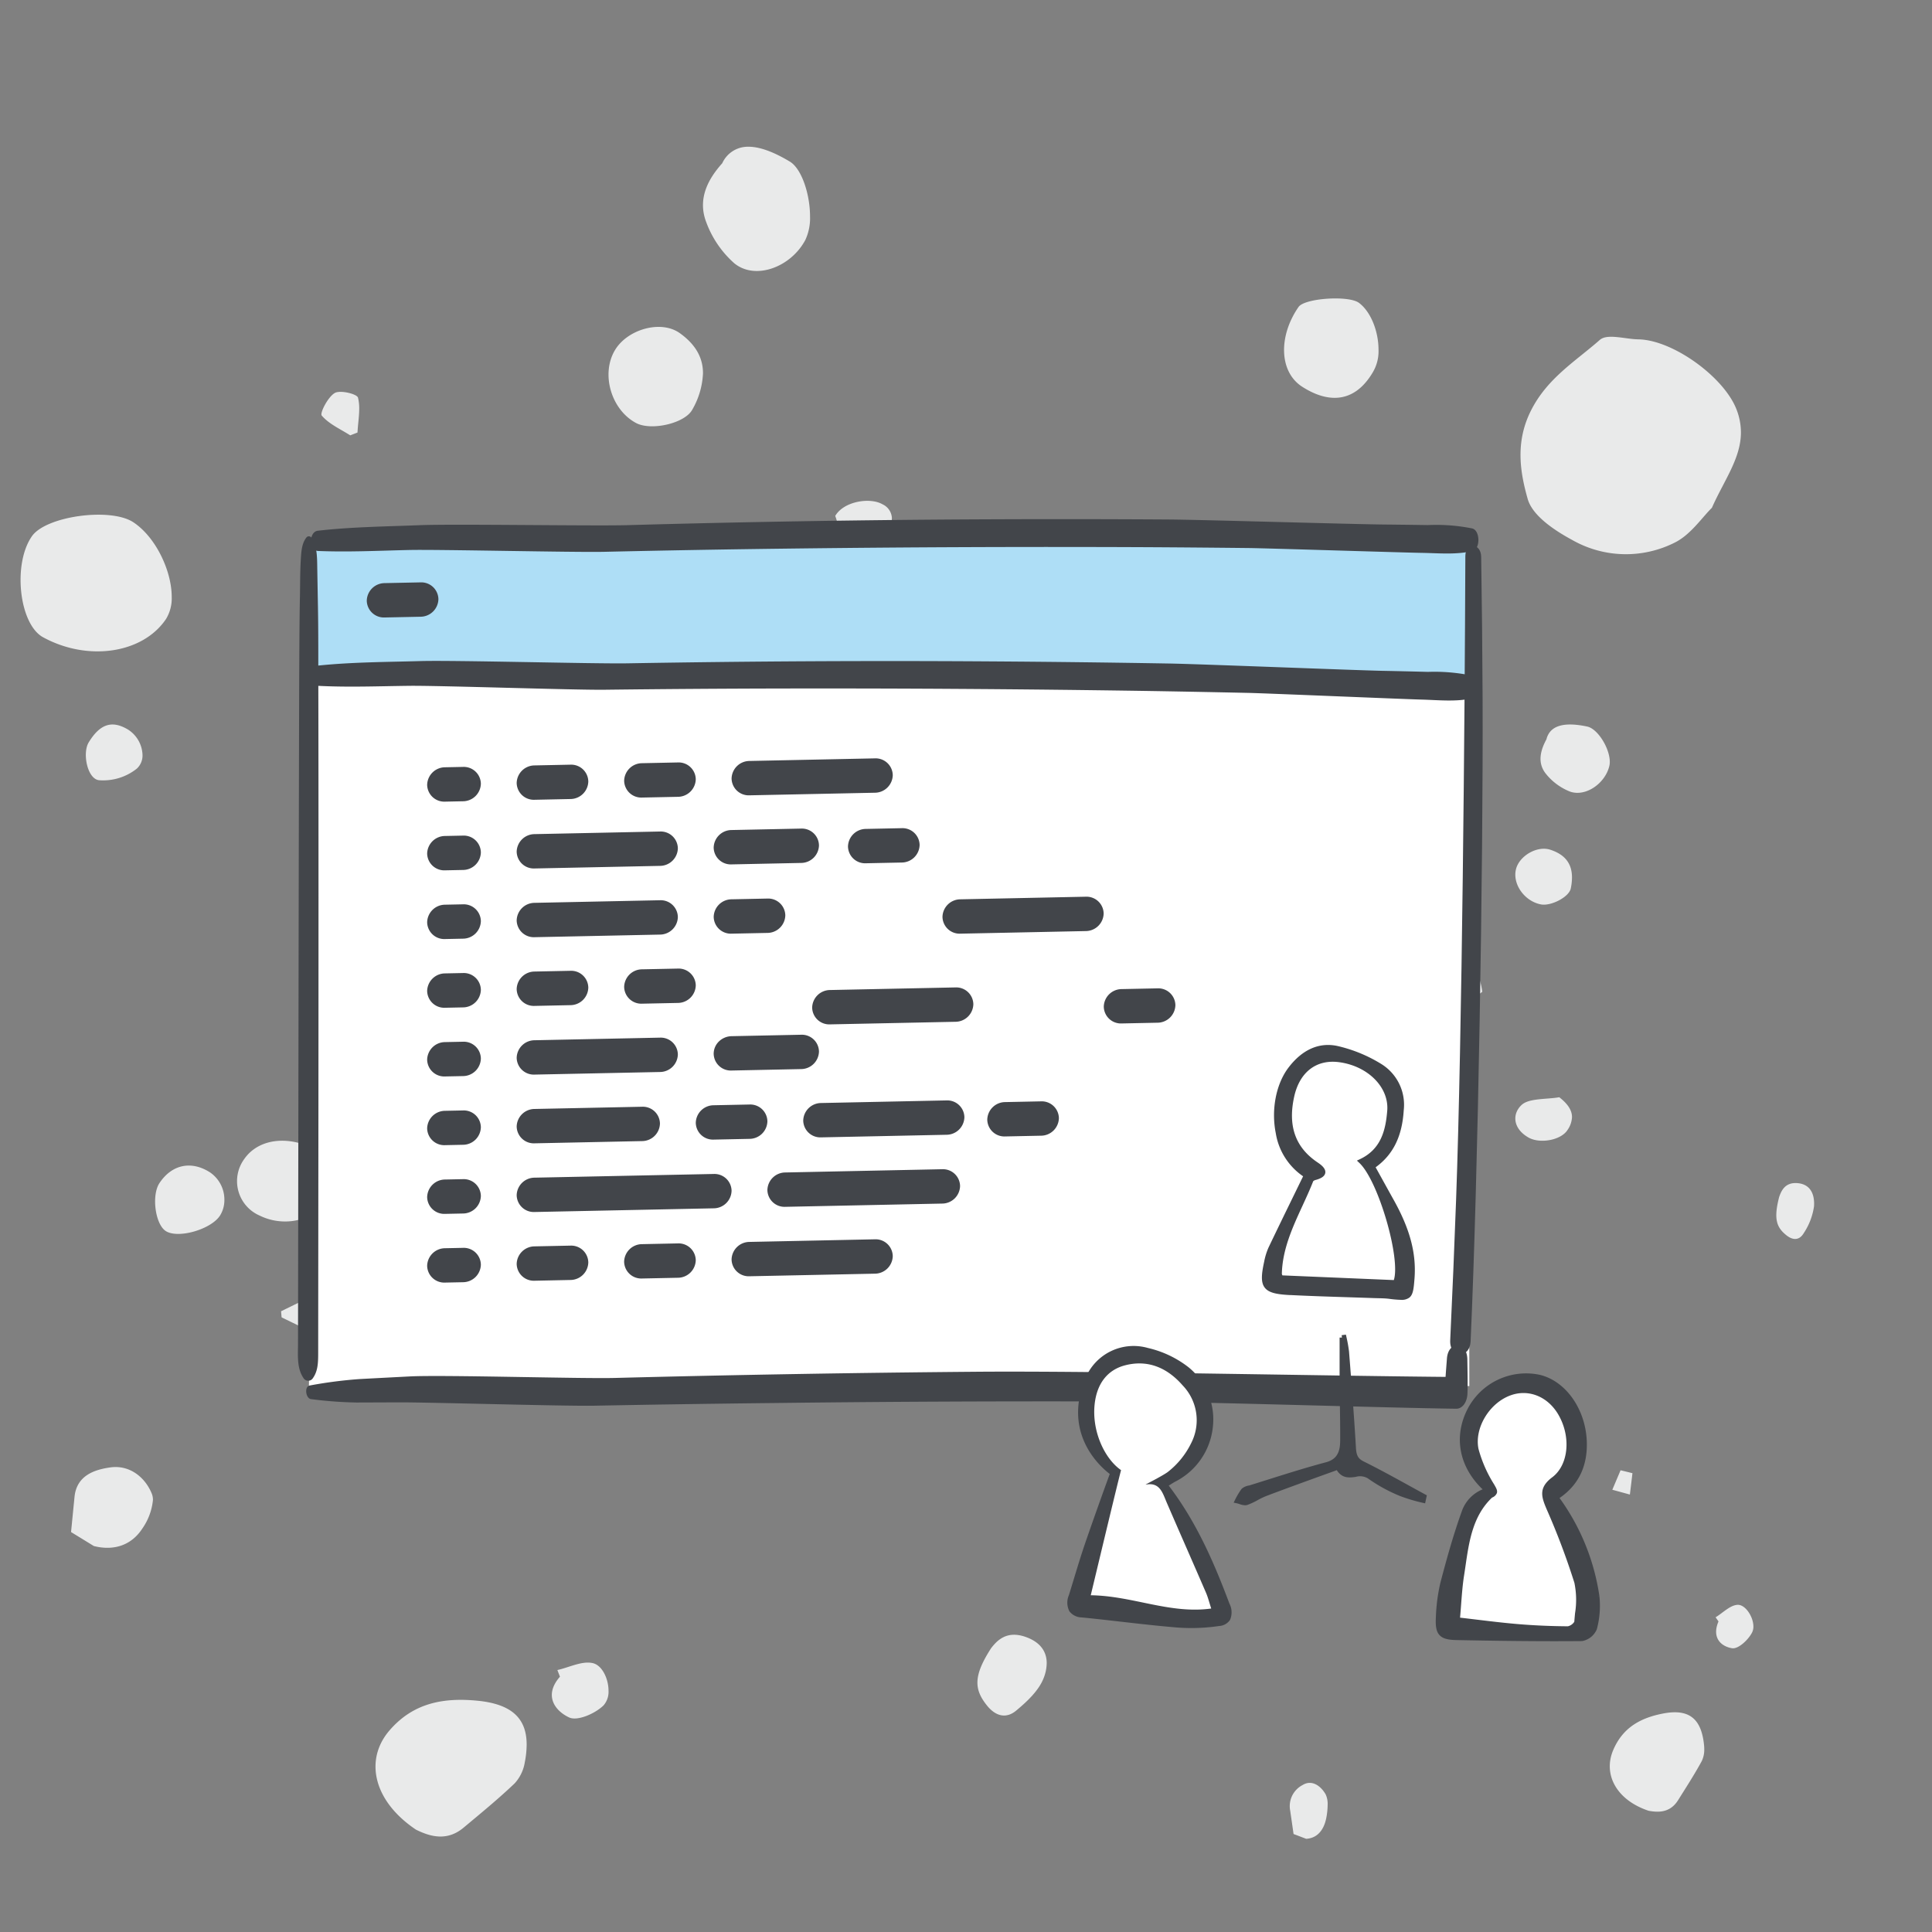 <svg id="Gruppe_27193" data-name="Gruppe 27193" xmlns="http://www.w3.org/2000/svg" width="366" height="366" viewBox="0 0 366 366">
  <rect x="0" y="0" width="366" height="366" fill="#808080" stroke="none"/>
  <rect id="Rechteck_1606" data-name="Rechteck 1606" width="366" height="366" fill="rgba(255,255,255,0)"/>
  <g id="Gruppe_26850" data-name="Gruppe 26850" transform="translate(3.897 27.799)">
    <path id="Clip-2" d="M120.308,339.768c-.163,0-.327-.006-.494-.016h0a12.319,12.319,0,0,1-5.059-1.934h0c-1.347-.785-1.478-1.985-.41-3.312h0c1.529-1.912,3.163-2.4,7.213-1.364h0c1.209.408,2.822,1.124,2.655,3.429h0c-.174,2.368-1.889,3.191-3.868,3.2h-.036ZM39.079,328.016c-1.415-.729-3.161-2.616-2.979-3.773h0c.3-1.982,1.892-3.944,5.079-2.584h0c.261-.182.522-.365.782-.551h0c.835,1.371,2.272,2.719,2.361,4.13h0c.1,1.49-2.25,3.028-4.1,3.028h0a2.446,2.446,0,0,1-1.141-.25Zm-24.372-9.539c-2.54-1.382-4.968-2.956-7.414-4.49h0c-2.379-1.5-2.33-3.718-1.98-5.582h0c2.04-6.1,6.891-8.643,11.48-6.7h0c4.355,1.846,6.121,5.274,6.929,9.4h0c.966,4.926-.894,7.323-6.023,7.82h0c-.222.022-.458.033-.7.033h0a4.972,4.972,0,0,1-2.3-.482Zm237.438,1.933c-1.831-1.877-5.056-4-6.554-6.969h0a20.545,20.545,0,0,1,.481-19.535h0c1.788-3.315,4.563-7.488,7.741-8.393h0c5.273-1.5,10.943-2.361,16.893.691h0c6.058,3.105,9.21,8.386,13.249,12.976h0c1.238,1.407.141,4.8.1,7.289h0c-.1,6.548-7.14,16.209-13.227,18.58h0a11.988,11.988,0,0,1-4.39.858h0c-4.947,0-9.138-3.223-14.295-5.5ZM65.213,304.87q.459-1.668.909-3.326h0c1.233.52,2.462,1.045,3.691,1.56h0c-.179.754-.367,1.508-.551,2.252h0c-1.351-.157-2.7-.32-4.049-.487Zm137.989-3.9c-3.292-.806-5.879-4.5-4.81-7.464h0a11.068,11.068,0,0,1,3.285-4.484h0c2.177-1.812,4.651-1.024,6.594.032h0c2.644.663,3.366,3.32,2.435,7.722h0c-.425,2.027-4.141,4.287-6.686,4.287h0a3.3,3.3,0,0,1-.818-.093Zm-23.182-7.3c-1.62-.337-3.377-3.758-3.007-5.662h0c.612-3.155,3.935-5.462,6.76-4.691h0c2.452.67,4.413,3.979,3.593,6.486h0c-.864,2.64-2.49,4.1-5.255,4.1h0a10.335,10.335,0,0,1-2.092-.235Zm-45.763-.631c-1.948-1.26-2.615-5.244-1.419-7.356h0c1.686-2.981,4.479-3.173,6.2-1.306h0c1.275,1.389,1.019,4.675,1.443,7.119h0c-1.356,1.742-2.582,2.409-3.758,2.409h0a4.589,4.589,0,0,1-2.465-.866ZM116.1,267.462c-1.284-.331-2.111-1.428-3.862-2.706h0c2.48-.917,4.309-2.088,5.262-1.831h0c1.386.37,2.908,1.753,2.972,2.744h0c.088,1.29-1.216,1.991-2.831,1.991h0a6.2,6.2,0,0,1-1.542-.2Zm161.536-11.4c-5.874-3.572-5.566-8.617-2.53-13.31h0c2.811-4.324,9.542-4.493,15.088-.652h0c1.668,1.159,2.233,9.5.775,11.449h0c-1.735,2.314-5.51,3.7-8.843,3.7h0a7.8,7.8,0,0,1-4.491-1.189ZM159.9,276.18a14.806,14.806,0,0,1,1.262-3.934h0c.2-.314,2.292.09,2.961.746h0c.54.529.636,2.586.252,2.817h0a14.067,14.067,0,0,1-3.915,1.1h0c-.186-.244-.371-.485-.56-.729ZM3.871,247.34c-2.418-.5-3.783-1.862-3.871-3.805H0q.457-1.188.906-2.379h0q2.207-.314,4.407-.634h0a4.5,4.5,0,0,1,4.877,2.357h0c1.038,1.679-.07,3.389-1.787,4.366h0a4.3,4.3,0,0,1-1.993.367h0a13.306,13.306,0,0,1-2.539-.272Zm116.191-2.653a6.893,6.893,0,0,1-3.1-4.165h0c-.317-1.461,2.974-3.031,4.71-2.617h0c2.961.714,3.97,2.023,3.315,4.314h0a4.121,4.121,0,0,1-3.685,2.777h0a2.587,2.587,0,0,1-1.241-.308Zm19.447-2.219c-5.334-1.395-8.408-7.139-6.873-12.858h0c.818-3.067,8.408-5.814,12.7-4.6h0c3.126.877,6.637,7.649,5.519,10.643h0c-1.335,3.553-6.524,6.959-10.155,6.959h0a4.83,4.83,0,0,1-1.194-.141Zm42.772-13.455c-1.712-5.636-.039-10.437,7.785-14.173h0c5.358-2.558,11.019.85,10.386,6.569h0c-.388,3.507-1.805,6.908-3.071,11.468h0a47.44,47.44,0,0,1-7.362,1.373h0c-.132.008-.264.008-.392.008h0a7.166,7.166,0,0,1-7.346-5.245Zm19.531-21.474c-1.25-1.39-1.441-3.772-1.245-5.673h0c.043-.456,4.136-1.444,4.995-.8h0c1.593,1.191,2.18,3.407,3.177,5.2h0c-.425.539-.844,1.079-1.269,1.618h0c-.611-.021-1.312.021-2.013.066h0c-.573.033-1.145.066-1.67.066h0a2.8,2.8,0,0,1-1.975-.473Zm19.894-2.282c-1.7-1.917-2.926-5.7-2.123-7.874h0c1.29-3.482,6.313-4.54,8.935-2.993h0a7.021,7.021,0,0,1,2.543,10.135h0c-.934,1.4-3.158,2.294-5.312,2.294h0a5.321,5.321,0,0,1-4.044-1.562ZM30.485,193.827c-2.4-.911-4.489-3.161-6.212-5.232h0c-1.524-1.839-1.133-3.832,1-5.539h0c3.072-2.453,5.612-2.561,10.829.8h0c1.508,1.167,3.44,3,2.1,6.656h0c-1.032,2.827-2.884,3.88-4.927,3.88h0a7.925,7.925,0,0,1-2.789-.563Zm101.751-18.892a5.3,5.3,0,0,1-1.519-7.3h0c1.442-2.326,5.075-3.3,7.3-1.966h0c2.313,1.385,3.323,5.606,1.571,7.733h0a5.776,5.776,0,0,1-4.417,2.4h0a5.85,5.85,0,0,1-2.94-.867Zm115.377-10.68c-2.111-1.194-3.3-6.17-1.539-7.95h0c1.18-1.2,3.339-1.5,4.527-1.976h0c2.782,1.6,3.581,6.607,2.2,8.974h0a3.02,3.02,0,0,1-2.654,1.763h0a5.34,5.34,0,0,1-2.529-.81Zm55.317-15.567c-5.181-2.712-7.742-9.48-4.458-13.485h0a19.288,19.288,0,0,1,7.782-5.31h0c4.588-1.758,8.39.55,11.165,3.034h0a5.314,5.314,0,0,1,3.126,4.838h0v.272c-.044,2.1-1,4.677-2.814,7.693h0c-1.36,2.265-6.244,3.827-10.366,3.827h0a9.823,9.823,0,0,1-4.434-.868Zm-32.161-21.42c-2.635-1.386-4.087-7.792-2.567-10.656h0c2.52-4.743,9.314-6.714,13.829-4h0c3.921,2.349,5.767,8.685,3.2,12.275h0c-2.027,2.834-4.489,4.391-7.595,4.391h0a15,15,0,0,1-6.864-2.008ZM25.245,110.411c-1.525-1.567-2.988-4.9-2.264-6.474h0c1.248-2.7,4.164-4.885,7.725-1.755h0l1.263-.489h0c.5,2.263,1.794,4.707,1.3,6.744h0c-.421,1.755-2.973,2.944-5.211,2.944h0a3.894,3.894,0,0,1-2.818-.97Zm65.8-13.859c1.013-1.022,2.016-2.044,3.029-3.066h0q2.6,1.339,5.209,2.681h0c-.654.694-1.3,1.391-1.951,2.091h0c-2.1-.568-4.186-1.139-6.287-1.706ZM14.466,95.516A7.707,7.707,0,0,1,10.5,93.6h0c-2.942-3.082-5.651-6.4-8.394-9.68h0C-.562,80.732.452,77.5,1.728,74.911h0c5.427-8.1,13.247-9.8,18.792-5.029h0c5.269,4.532,6.259,10.3,5.637,16.682h0c-.626,6.346-3.228,9.309-8.308,9.309h0a17.913,17.913,0,0,1-3.382-.357ZM266.4,63.821c-.177-.458-.353-.913-.53-1.369h0c1.192-1.864,2.13-4.022,3.751-5.4h0c.455-.388,3.53,1.174,4.274,2.473h0c.6,1.051-.187,4.22-.89,4.4h0a8.391,8.391,0,0,1-2.079.228h0c-1.481,0-3.027-.254-4.525-.325Zm-81.963-3.4c-1.18-.833-1.537-2.642-2.766-4.962h0c3.006-.62,5.453-1.788,6.329-1.152h0a5.329,5.329,0,0,1,1.82,4.767h0a2.827,2.827,0,0,1-2.85,2.207h0a4.471,4.471,0,0,1-2.533-.86Zm-64.093-3c-3.413-2.421-4.423-7.812-2.274-12.145h0a7.111,7.111,0,0,1,10.74-2.878h0c3.746,2.625,4.514,8.1,1.863,13.292h0a6.266,6.266,0,0,1-5.724,3.209h0a7.988,7.988,0,0,1-4.605-1.478ZM96.935,53.249c.616-1.265,1.229-2.534,1.849-3.8h0c.385-.032.767-.065,1.152-.1h0c.569,1.161,1.134,2.323,1.706,3.487h0c-1.3.428-2.594.853-3.893,1.285h0c-.272-.289-.547-.581-.815-.869Zm21.194-15.427c-2.643-1.624-4.489-7.892-3.022-10.279h0c1.246-2.029,6.788-2.778,9.116-1.227h0c3.511,2.335,4.3,6,2.037,9.554h0a6.243,6.243,0,0,1-5.223,2.74h0a5.524,5.524,0,0,1-2.908-.788ZM231.061,27.543c-6.542-4.416-8.074-14.822-3.434-23.292h0c2.487-4.534,13.935-5.777,19.16-2.081h0c3.8,2.689,5.467,14.915,2.607,19.209h0c-2.831,4.265-9.231,7.253-14.109,7.253h0a7.518,7.518,0,0,1-4.225-1.088Zm-28.317-5.508a10.228,10.228,0,0,1-2.208-7.151h0c.207-2.218,5.116-3.226,7.173-1.975h0c3.5,2.139,4.241,4.405,2.425,7.446h0a5.923,5.923,0,0,1-4.816,2.746h0a3.373,3.373,0,0,1-2.574-1.066ZM58.824,23.1c-3.164-2.036-4.338-5.332-3.364-9.218h0q1.327-2.158,2.647-4.319h0q3.315.325,6.634.654h0c3.994.384,5.174,3.62,5.615,6.785h0c.527,3.783-2.017,6.689-5.023,7.875h0a3.091,3.091,0,0,1-1.14.2h0A11.325,11.325,0,0,1,58.824,23.1Z" transform="translate(0 320.544) rotate(-90)" fill="#e9eaea"/>
    <g id="Gruppe_24697" data-name="Gruppe 24697" transform="translate(52.537 70.544)">
      <g id="Gruppe_23407" data-name="Gruppe 23407" transform="translate(0 0)">
        <path id="Pfad_48943" data-name="Pfad 48943" d="M-.288-.8c-.244,8.063-.184,149.665-.464,158.9,73.58.21,146.479.085,219.828-.228,0-8.338-.187-153.183-.187-159.958Z" transform="translate(2.84 6.356)" fill="#fff"/>
        <path id="Pfad_48944" data-name="Pfad 48944" d="M-.288-.126c-.244,1.277-.184,23.707-.464,25.17,73.58.033,146.479.014,219.828-.036,0-1.321-.187-24.264-.187-25.337Z" transform="translate(2.84 4.607)" fill="#aedef6"/>
        <path id="Pfad_48945" data-name="Pfad 48945" d="M-.832-3.75c5.748.24,11.487-.055,17.225-.183s31.263.471,37,.343q17.074-.389,34.155-.6,34.315-.432,68.651-.276,9.7.055,19.4.163c3.183.038,29.439.865,32.622.913,3.226.048,6.488.388,9.657-.345,1.49-.344,1.492-3.876-.046-4.279a34.658,34.658,0,0,0-8.436-.639q-4.312-.068-8.624-.11c-5.748-.065-34.571-.908-40.32-.947q-17.092-.111-34.178-.037-34.329.143-68.629,1.111c-6.462.173-32.7-.258-39.155,0S5.554-8.317-.873-7.582c-1.711.2-1.761,3.753.041,3.832" transform="translate(4.645 9.782)" fill="#42454a"/>
        <path id="Pfad_48946" data-name="Pfad 48946" d="M-.819-2.933c5.745.3,11.486.069,17.227,0s31.256.808,37,.742q17.077-.205,34.159-.236,34.319-.062,68.651.465,9.7.16,19.4.372c3.182.073,29.428,1.182,32.61,1.264,3.225.083,6.483.458,9.66-.241,1.494-.327,1.533-3.859,0-4.279a34.642,34.642,0,0,0-8.428-.729q-4.311-.116-8.623-.2c-5.748-.127-34.56-1.282-40.308-1.383q-17.089-.294-34.176-.405-34.328-.228-68.637.369c-6.463.1-32.692-.61-39.153-.427s-12.945.189-19.38.856c-1.712.177-1.8,3.733,0,3.832" transform="translate(4.616 34.514)" fill="#42454a"/>
        <path id="Pfad_48947" data-name="Pfad 48947" d="M-.984-.165c-.857,1.134-.94,2.6-1.036,4.214-.139,2.33-.114,4.713-.162,7.056-.086,4.257-.1,8.528-.123,12.8-.047,8.673-.112,45.6-.126,54.278q-.041,26.265-.08,52.531-.011,7.278-.022,14.565l-.011,7.063c0,2.381-.252,4.743,1,6.635a1.048,1.048,0,0,0,1.812.083c.961-1.362,1.007-2.9,1.009-4.779l.007-7.064q.006-6.405.013-12.8.012-13.025.026-26.042c.018-17.511.033-63.262-.019-80.776-.014-4.853.016-9.713-.07-14.569Q1.17,9.49,1.108,5.956C1.071,3.868,1.152,1.482.03-.119A.591.591,0,0,0-.984-.165" transform="translate(2.566 3.685)" fill="#42454a"/>
        <path id="Pfad_48948" data-name="Pfad 48948" d="M-1.787-1.219C-1.9,30.254-2.4,89.4-3.543,120.793q-.485,13.275-1.112,26.526c-.165,3.465,3.708,3.63,3.866.174C.632,116.167,1.615,57.015,1.48,25.548Q1.422,12.236,1.211-1.083c-.043-2.694-2.988-2.844-3-.135" transform="translate(222.95 8.232)" fill="#42454a"/>
        <path id="Pfad_48949" data-name="Pfad 48949" d="M-.572-6.347a76.855,76.855,0,0,0,8.607.641c2.767-.007,5.534-.023,8.3-.03C21.974-5.746,47.378-5,53.014-5.1q17.065-.325,34.134-.509,33.832-.412,67.677-.281c12.82.051,48.7,1.2,61.527,1.363,1.2.019,2.1-1.256,2.148-2.911.067-2.137.006-4.279-.023-6.429-.048-3.544-3.617-3.565-3.866-.174-.157,2.132-.347,4.263-.408,6.409.717-.967,1.432-1.944,2.148-2.911-22.773-.165-68.607-1.191-91.371-.987q-33.994.287-67.971,1.17c-6.355.17-32.484-.609-38.831-.29q-4.764.245-9.53.5A83.774,83.774,0,0,0-.82-8.927c-1.082.188-.755,2.473.248,2.58" transform="translate(3.064 173.056)" fill="#42454a"/>
        <path id="Pfad_48950" data-name="Pfad 48950" d="M-2.109-.438l33.927-.7A3.244,3.244,0,0,1,35.21,2.042a3.411,3.411,0,0,1-3.392,3.326l-33.927.7A3.244,3.244,0,0,1-5.5,2.886,3.41,3.41,0,0,1-2.109-.438" transform="translate(46.946 125.193)" fill="#42454a"/>
        <path id="Pfad_48951" data-name="Pfad 48951" d="M-2.109-.384,27.611-1A3.245,3.245,0,0,1,31,2.183a3.412,3.412,0,0,1-3.392,3.326l-29.72.615A3.243,3.243,0,0,1-5.5,2.94,3.41,3.41,0,0,1-2.109-.384" transform="translate(94.443 124.155)" fill="#42454a"/>
        <path id="Pfad_48952" data-name="Pfad 48952" d="M-2.109-.307,21.641-.8a3.244,3.244,0,0,1,3.392,3.184,3.409,3.409,0,0,1-3.392,3.324L-2.109,6.2A3.243,3.243,0,0,1-5.5,3.018,3.41,3.41,0,0,1-2.109-.307" transform="translate(46.946 72.999)" fill="#42454a"/>
        <path id="Pfad_48953" data-name="Pfad 48953" d="M-2.109-.088,4.677-.228A3.243,3.243,0,0,1,8.069,2.956,3.41,3.41,0,0,1,4.677,6.28l-6.786.141A3.244,3.244,0,0,1-5.5,3.238,3.411,3.411,0,0,1-2.109-.088" transform="translate(46.946 137.858)" fill="#42454a"/>
        <path id="Pfad_48954" data-name="Pfad 48954" d="M-2.109-4.134A3.244,3.244,0,0,1-5.5-7.317a3.41,3.41,0,0,1,3.392-3.325l6.786-.141A3.244,3.244,0,0,1,8.069-7.6,3.41,3.41,0,0,1,4.677-4.275Z" transform="translate(67.302 147.992)" fill="#42454a"/>
        <path id="Pfad_48955" data-name="Pfad 48955" d="M-2.109-4.134A3.244,3.244,0,0,1-5.5-7.317a3.41,3.41,0,0,1,3.392-3.325l6.786-.141A3.244,3.244,0,0,1,8.069-7.6,3.409,3.409,0,0,1,4.677-4.275Z" transform="translate(109.71 69.33)" fill="#42454a"/>
        <path id="Pfad_48956" data-name="Pfad 48956" d="M-2.109-.263,18.247-.684A3.244,3.244,0,0,1,21.641,2.5a3.41,3.41,0,0,1-3.394,3.324l-20.355.422A3.243,3.243,0,0,1-5.5,3.061,3.41,3.41,0,0,1-2.109-.263" transform="translate(46.946 112.003)" fill="#42454a"/>
        <path id="Pfad_48957" data-name="Pfad 48957" d="M-2.109-.307,21.641-.8a3.245,3.245,0,0,1,3.392,3.185,3.41,3.41,0,0,1-3.392,3.324L-2.109,6.2A3.244,3.244,0,0,1-5.5,3.019,3.411,3.411,0,0,1-2.109-.307" transform="translate(46.946 99.029)" fill="#42454a"/>
        <path id="Pfad_48958" data-name="Pfad 48958" d="M-2.109-.088,4.677-.228A3.242,3.242,0,0,1,8.069,2.955,3.409,3.409,0,0,1,4.677,6.28l-6.786.141A3.244,3.244,0,0,1-5.5,3.236,3.41,3.41,0,0,1-2.109-.088" transform="translate(46.946 85.795)" fill="#42454a"/>
        <path id="Pfad_48959" data-name="Pfad 48959" d="M-6.327-4.046l-6.786.141A3.244,3.244,0,0,1-16.5-7.09a3.411,3.411,0,0,1,3.392-3.324l6.786-.14A3.243,3.243,0,0,1-2.935-7.371,3.41,3.41,0,0,1-6.327-4.046" transform="translate(78.307 95.7)" fill="#42454a"/>
        <path id="Pfad_48960" data-name="Pfad 48960" d="M-6.327-4.047l-6.786.141A3.244,3.244,0,0,1-16.5-7.091a3.41,3.41,0,0,1,3.392-3.324l6.786-.141A3.243,3.243,0,0,1-2.935-7.372,3.41,3.41,0,0,1-6.327-4.047" transform="translate(169.168 99.447)" fill="#42454a"/>
        <path id="Pfad_48961" data-name="Pfad 48961" d="M-6.327-4.046l-6.784.141A3.245,3.245,0,0,1-16.5-7.09a3.411,3.411,0,0,1,3.393-3.324l6.786-.141h0A3.243,3.243,0,0,1-2.934-7.372,3.411,3.411,0,0,1-6.327-4.046Z" transform="translate(95.269 82.436)" fill="#42454a"/>
        <path id="Pfad_48962" data-name="Pfad 48962" d="M-6.327,0A3.244,3.244,0,0,1-2.934,3.183,3.409,3.409,0,0,1-6.327,6.506l-6.784.141A3.244,3.244,0,0,1-16.5,3.464,3.41,3.41,0,0,1-13.112.14Z" transform="translate(91.876 110.897)" fill="#42454a"/>
        <path id="Pfad_48963" data-name="Pfad 48963" d="M-6.327,0A3.244,3.244,0,0,1-2.933,3.183,3.41,3.41,0,0,1-6.327,6.507l-6.784.141A3.244,3.244,0,0,1-16.5,3.464,3.41,3.41,0,0,1-13.111.14Z" transform="translate(147.096 110.298)" fill="#42454a"/>
        <path id="Pfad_48964" data-name="Pfad 48964" d="M0-2.237A3.257,3.257,0,0,1,.993-4.56a3.541,3.541,0,0,1,2.4-1l13.163-.273a3.244,3.244,0,0,1,3.392,3.184A3.411,3.411,0,0,1,16.556.673L3.392.946A3.244,3.244,0,0,1,0-2.237" transform="translate(78.765 103.512)" fill="#42454a"/>
        <path id="Pfad_48965" data-name="Pfad 48965" d="M-16.873-4.046l-23.749.492a3.243,3.243,0,0,1-3.392-3.184,3.41,3.41,0,0,1,3.392-3.324l23.749-.492a3.244,3.244,0,0,1,3.392,3.183,3.411,3.411,0,0,1-3.392,3.325" transform="translate(141.438 99.27)" fill="#42454a"/>
        <path id="Pfad_48966" data-name="Pfad 48966" d="M-2.109-.306,21.641-.8a3.244,3.244,0,0,1,3.392,3.184A3.41,3.41,0,0,1,21.641,5.71L-2.109,6.2A3.244,3.244,0,0,1-5.5,3.019,3.411,3.411,0,0,1-2.109-.306" transform="translate(87.657 137.233)" fill="#42454a"/>
        <path id="Pfad_48967" data-name="Pfad 48967" d="M-2.11-4.352A3.244,3.244,0,0,1-5.5-7.535,3.41,3.41,0,0,1-2.11-10.859l23.748-.493A3.242,3.242,0,0,1,25.03-8.168a3.408,3.408,0,0,1-3.392,3.324Z" transform="translate(101.231 121.473)" fill="#42454a"/>
        <path id="Pfad_48968" data-name="Pfad 48968" d="M-4.218-4.047l-3.392.07A3.244,3.244,0,0,1-11-7.16a3.411,3.411,0,0,1,3.393-3.326l3.392-.07A3.243,3.243,0,0,1-.826-7.371,3.409,3.409,0,0,1-4.218-4.047" transform="translate(35.487 148.608)" fill="#42454a"/>
        <path id="Pfad_48969" data-name="Pfad 48969" d="M-4.218-4.047l-3.392.07A3.245,3.245,0,0,1-11-7.161a3.411,3.411,0,0,1,3.393-3.324l3.392-.07A3.243,3.243,0,0,1-.826-7.372,3.409,3.409,0,0,1-4.218-4.047" transform="translate(35.487 135.592)" fill="#42454a"/>
        <path id="Pfad_48970" data-name="Pfad 48970" d="M-4.218-4.046l-3.392.07A3.244,3.244,0,0,1-11-7.158a3.41,3.41,0,0,1,3.393-3.324l3.392-.07A3.242,3.242,0,0,1-.826-7.369,3.408,3.408,0,0,1-4.218-4.046" transform="translate(35.487 122.573)" fill="#42454a"/>
        <path id="Pfad_48971" data-name="Pfad 48971" d="M-4.218-4.047l-3.392.07A3.244,3.244,0,0,1-11-7.16a3.412,3.412,0,0,1,3.393-3.326l3.392-.07A3.243,3.243,0,0,1-.826-7.371,3.409,3.409,0,0,1-4.218-4.047" transform="translate(35.487 109.559)" fill="#42454a"/>
        <path id="Pfad_48972" data-name="Pfad 48972" d="M-4.218-4.046l-3.392.07A3.245,3.245,0,0,1-11-7.161a3.411,3.411,0,0,1,3.393-3.324l3.392-.07A3.242,3.242,0,0,1-.826-7.372,3.409,3.409,0,0,1-4.218-4.046" transform="translate(35.487 96.544)" fill="#42454a"/>
        <path id="Pfad_48973" data-name="Pfad 48973" d="M-4.218-4.046l-3.392.071A3.244,3.244,0,0,1-11-7.158a3.411,3.411,0,0,1,3.393-3.324l3.392-.07A3.242,3.242,0,0,1-.826-7.369,3.408,3.408,0,0,1-4.218-4.046" transform="translate(35.487 83.525)" fill="#42454a"/>
        <path id="Pfad_48974" data-name="Pfad 48974" d="M-2.109-.306,21.641-.8a3.244,3.244,0,0,1,3.392,3.184A3.41,3.41,0,0,1,21.641,5.71L-2.109,6.2A3.244,3.244,0,0,1-5.5,3.019,3.411,3.411,0,0,1-2.109-.306" transform="translate(46.946 59.98)" fill="#42454a"/>
        <path id="Pfad_48975" data-name="Pfad 48975" d="M-2.109-.307,21.64-.8a3.245,3.245,0,0,1,3.392,3.185A3.41,3.41,0,0,1,21.64,5.709L-2.109,6.2A3.244,3.244,0,0,1-5.5,3.018,3.411,3.411,0,0,1-2.109-.307" transform="translate(127.611 72.331)" fill="#42454a"/>
        <path id="Pfad_48976" data-name="Pfad 48976" d="M-2.109-.088,4.677-.228A3.243,3.243,0,0,1,8.069,2.955,3.409,3.409,0,0,1,4.677,6.28l-6.786.141A3.244,3.244,0,0,1-5.5,3.236,3.41,3.41,0,0,1-2.109-.088" transform="translate(46.946 46.746)" fill="#42454a"/>
        <path id="Pfad_48977" data-name="Pfad 48977" d="M-6.327-4.046l-6.786.141A3.244,3.244,0,0,1-16.5-7.09a3.41,3.41,0,0,1,3.392-3.324l6.786-.141A3.242,3.242,0,0,1-2.935-7.372,3.41,3.41,0,0,1-6.327-4.046" transform="translate(78.307 56.652)" fill="#42454a"/>
        <path id="Pfad_48978" data-name="Pfad 48978" d="M-2.108-4.216A3.242,3.242,0,0,1-5.5-7.4a3.409,3.409,0,0,1,3.392-3.326L11.056-11a3.244,3.244,0,0,1,3.392,3.184,3.41,3.41,0,0,1-3.392,3.324Z" transform="translate(84.265 69.625)" fill="#42454a"/>
        <path id="Pfad_48979" data-name="Pfad 48979" d="M-16.873-4.047l-23.749.492a3.244,3.244,0,0,1-3.392-3.184,3.41,3.41,0,0,1,3.392-3.324l23.749-.493a3.244,3.244,0,0,1,3.392,3.183,3.411,3.411,0,0,1-3.392,3.326" transform="translate(126.172 55.879)" fill="#42454a"/>
        <path id="Pfad_48980" data-name="Pfad 48980" d="M-4.218-4.047l-3.392.07A3.244,3.244,0,0,1-11-7.16a3.41,3.41,0,0,1,3.393-3.325l3.392-.071A3.243,3.243,0,0,1-.826-7.371,3.409,3.409,0,0,1-4.218-4.047" transform="translate(35.487 70.511)" fill="#42454a"/>
        <path id="Pfad_48981" data-name="Pfad 48981" d="M-4.218-4.046l-3.392.071A3.245,3.245,0,0,1-11-7.16a3.411,3.411,0,0,1,3.393-3.324l3.392-.07A3.242,3.242,0,0,1-.826-7.372,3.409,3.409,0,0,1-4.218-4.046" transform="translate(35.487 57.495)" fill="#42454a"/>
        <path id="Pfad_48982" data-name="Pfad 48982" d="M-2.109-.088,4.677-.228A3.243,3.243,0,0,1,8.069,2.955,3.41,3.41,0,0,1,4.677,6.28l-6.786.141A3.244,3.244,0,0,1-5.5,3.236,3.41,3.41,0,0,1-2.109-.088" transform="translate(18.549 12.211)" fill="#42454a"/>
      </g>
      <g id="Gruppe_28821" data-name="Gruppe 28821" transform="translate(145.773 99.61)">
        <path id="Pfad_109640" data-name="Pfad 109640" d="M43.5,45.287a3.878,3.878,0,0,1-.281-.687c.126-6.855,4.082-12.575,6.613-18.714.1-.241.539-.432.858-.514,2.613-.668,1.628-1.748.261-2.616-5.341-3.393-6.4-8.132-5.143-13.585,1.2-5.176,5.006-7.887,10-7.243,6.264.814,10.9,5.2,10.464,10.175-.358,4.086-1.423,7.964-5.972,10.01,4.2,3.768,9.06,20.17,7.194,24.133L43.5,45.287" transform="translate(-4.446 -0.189)" fill="#fff"/>
        <path id="Pfad_109641" data-name="Pfad 109641" d="M105.432,117.376c-.037.5-1.148,1.312-1.758,1.306-3.4-.026-6.813-.163-10.2-.449-3.886-.324-7.756-.84-11.852-1.3.3-3.27.411-6.011.844-8.693.9-5.568,1.255-11.387,5.8-15.553,1.192-.514.821-.968.268-1.939a25.428,25.428,0,0,1-3.184-7.087c-.918-4.426,2.437-9.477,6.728-10.992,3.875-1.369,7.928.248,10.155,4.047,2.523,4.306,2.206,10.138-1.39,12.761-2.607,1.9-1.935,3.414-.987,5.645a139.453,139.453,0,0,1,5.584,14.465c.713,2.385.191,5.185,0,7.78" transform="translate(-8.396 -7.427)" fill="#fff"/>
        <path id="Pfad_109642" data-name="Pfad 109642" d="M46.454,47.38c3.642.186,7.348.3,10.933.416q2.487.079,4.973.165c.257.009.514.014.772.02.665.014,1.353.03,2.008.11a20.1,20.1,0,0,0,2.27.2,2.434,2.434,0,0,0,1.61-.432c.7-.578.815-1.646.967-3.643.359-4.765-.87-9.371-3.987-14.933-.757-1.353-1.5-2.708-2.272-4.1l-1.108-2.005c3.327-2.412,5.023-5.863,5.326-10.82a9.076,9.076,0,0,0-4.278-8.762,27.443,27.443,0,0,0-8.3-3.4c-3.454-.735-6.654.677-9.257,4.1-2.359,3.1-3.3,7.974-2.409,12.417a12.254,12.254,0,0,0,5.178,8.172l-1.712,3.51c-1.645,3.371-3.25,6.658-4.832,9.972a12.418,12.418,0,0,0-.833,2.695c-.511,2.356-.658,3.914.107,4.913.775,1.015,2.362,1.287,4.841,1.415m13.1-25.024c3.59,3.392,7.844,18.079,6.516,22.18l-21.113-.89c-.037-.09-.069-.182-.1-.275.1-4.637,2.027-8.825,3.892-12.876.705-1.533,1.435-3.117,2.051-4.693a1.125,1.125,0,0,1,.483-.239c1.113-.3,1.7-.734,1.8-1.327.134-.82-.752-1.517-1.43-1.97-4.226-2.824-5.686-6.9-4.463-12.46,1.028-4.687,4.224-7.131,8.547-6.544,5.462.744,9.45,4.786,9.083,9.2-.3,3.633-1.137,7.258-5.15,9.16l-.593.281Z" transform="translate(-4.226 0)" fill="#42454a"/>
        <path id="Pfad_109643" data-name="Pfad 109643" d="M108.782,111.511l-.429.048.425-.062a42,42,0,0,0-7.542-18.531c3.672-2.513,5.4-6.209,5.148-10.993-.327-6.051-4.095-11.248-8.969-12.36a12.492,12.492,0,0,0-13.51,6.311c-2.8,5.276-1.775,11.028,2.716,15.362l.036.04A6.985,6.985,0,0,0,82.822,95.2c-1.661,4.549-2.976,9.317-4.155,13.8a33.684,33.684,0,0,0-.858,6.554c-.1,1.763.094,2.743.686,3.383s1.523.908,3.234.941c7.242.144,13.19.214,18.647.214,1.747,0,3.442-.007,5.115-.022a3.734,3.734,0,0,0,2.808-2.246,17.084,17.084,0,0,0,.482-6.319M89.356,92.063c.161-.482-.1-.941-.4-1.473l-.117-.207a24.5,24.5,0,0,1-2.958-6.722c-.8-3.946,2.045-8.689,6.087-10.149,3.443-1.244,7.093.251,9.081,3.725,2.408,4.209,1.871,9.5-1.195,11.8-2.728,2.038-1.978,3.848-1.08,6.013a137.09,137.09,0,0,1,5.272,13.97,15.95,15.95,0,0,1,.124,5.791c-.051.538-.1,1.072-.14,1.6h0a1.958,1.958,0,0,1-1.214.856h0c-3.329-.024-6.571-.169-9.635-.431-2.543-.218-5.044-.519-7.691-.838-1.02-.122-2.051-.247-3.1-.368.077-.871.141-1.705.2-2.511.145-1.911.282-3.716.556-5.455.1-.624.189-1.251.282-1.879.676-4.638,1.375-9.433,5.025-12.9a1.543,1.543,0,0,0,.894-.821M104.2,116.419l.276.02h0v0Z" transform="translate(-8.001 -7.134)" fill="#42454a"/>
        <path id="Pfad_109644" data-name="Pfad 109644" d="M68.21,89.7c-2.754-1.513-5.6-3.081-8.453-4.495-1.065-.528-1.4-1.121-1.484-2.638-.314-5.431-.742-10.94-1.156-16.269l-.152-1.94a27.468,27.468,0,0,0-.5-2.784l-.092-.4-.807.107.059.444h-.445l0,2.643c0,2.021-.006,4.044.006,6.066.01,1.37.031,2.739.051,4.108.033,2.239.068,4.556.05,6.832-.019,2.3-.831,3.489-2.717,3.987-3.528.935-7.082,2.054-10.519,3.135-1.35.425-2.7.85-3.979,1.25a2.822,2.822,0,0,0-1.407.6l-.083.089a14.4,14.4,0,0,0-1.218,2.047l-.255.52.567.116a5.054,5.054,0,0,1,.533.154,3.53,3.53,0,0,0,1.064.226,1.409,1.409,0,0,0,.467-.074,13.471,13.471,0,0,0,1.925-.9,14.284,14.284,0,0,1,1.633-.783c3.349-1.269,6.768-2.509,10.073-3.709L54.245,87c.071-.025.153-.059.24-.094l.157-.064c1.016,1.633,2.443,1.439,3.6,1.28a2.872,2.872,0,0,1,2.3.289,30.091,30.091,0,0,0,6.05,3.322,31.438,31.438,0,0,0,4.349,1.3l.44.1.327-1.517-.3-.161q-1.6-.868-3.2-1.752" transform="translate(-3.612 -6.293)" fill="#42454a"/>
        <path id="Pfad_109645" data-name="Pfad 109645" d="M30.272,112.527h0l.419-.158c-2.79-7.44-6.115-15.285-11.49-22.341l.292-.183c.385-.246.69-.44,1.01-.606A13.138,13.138,0,0,0,27.563,78.88a12.744,12.744,0,0,0-4.6-11.263,19.72,19.72,0,0,0-7.721-3.667A9.877,9.877,0,0,0,3.417,69.681C-.811,79.845,5.764,86.051,7.906,87.73c.041.028.083.055.126.08C6.631,91.636,4.9,96.495,3.483,100.6c-.827,2.39-1.574,4.849-2.293,7.228q-.445,1.474-.9,2.945a3.549,3.549,0,0,0,.1,3.076A3.005,3.005,0,0,0,2.737,115c2.47.244,4.937.525,7.4.806,3.488.4,7.093.809,10.651,1.105.894.066,1.791.1,2.686.1a35.754,35.754,0,0,0,5.277-.389,2.656,2.656,0,0,0,2.052-1.142,3.593,3.593,0,0,0-.112-3.113ZM6.106,106.586c1.783-7.432,4.225-17.612,4.662-19.221l.084-.306-.261-.181C7.484,84.72,5.486,79.74,5.945,75.3c.376-3.648,2.186-6,5.233-6.789,3.784-.985,7.178.2,10.078,3.527a8.79,8.79,0,0,1,1.478,10.1,14.69,14.69,0,0,1-4.161,5.114c-.756.529-2.162,1.275-3.093,1.769-1.12.593-1.211.641-1.077,1.025l.143.366.38-.074c1.856-.365,2.393.7,3.112,2.45.081.2.161.4.247.591q1.8,4.162,3.619,8.314,1.776,4.06,3.54,8.128a17.067,17.067,0,0,1,.632,1.838c.052.17.1.342.158.518-4.027.453-7.806-.327-11.79-1.151A53.263,53.263,0,0,0,5.361,109.7Z" transform="translate(0 -6.545)" fill="#42454a"/>
        <path id="Pfad_109646" data-name="Pfad 109646" d="M4.932,111.176c1.784-7.427,5.2-21.733,5.743-23.706-3.141-2.18-5.536-7.377-5.011-12.427.417-4.037,2.5-6.583,5.769-7.431,4.358-1.128,8.014.484,10.908,3.8a9.511,9.511,0,0,1,1.6,10.972,15.58,15.58,0,0,1-4.462,5.472c-1.3.91-4.379,2.405-4.137,2.359,2.691-.52,3.2,1.578,3.995,3.423,2.455,5.683,4.961,11.344,7.417,17.028.394.91.635,1.891,1,3.018-7.837,1.086-14.858-2.409-22.827-2.512" transform="translate(-0.507 -6.918)" fill="#fff"/>
      </g>
    </g>
  </g>
</svg>
